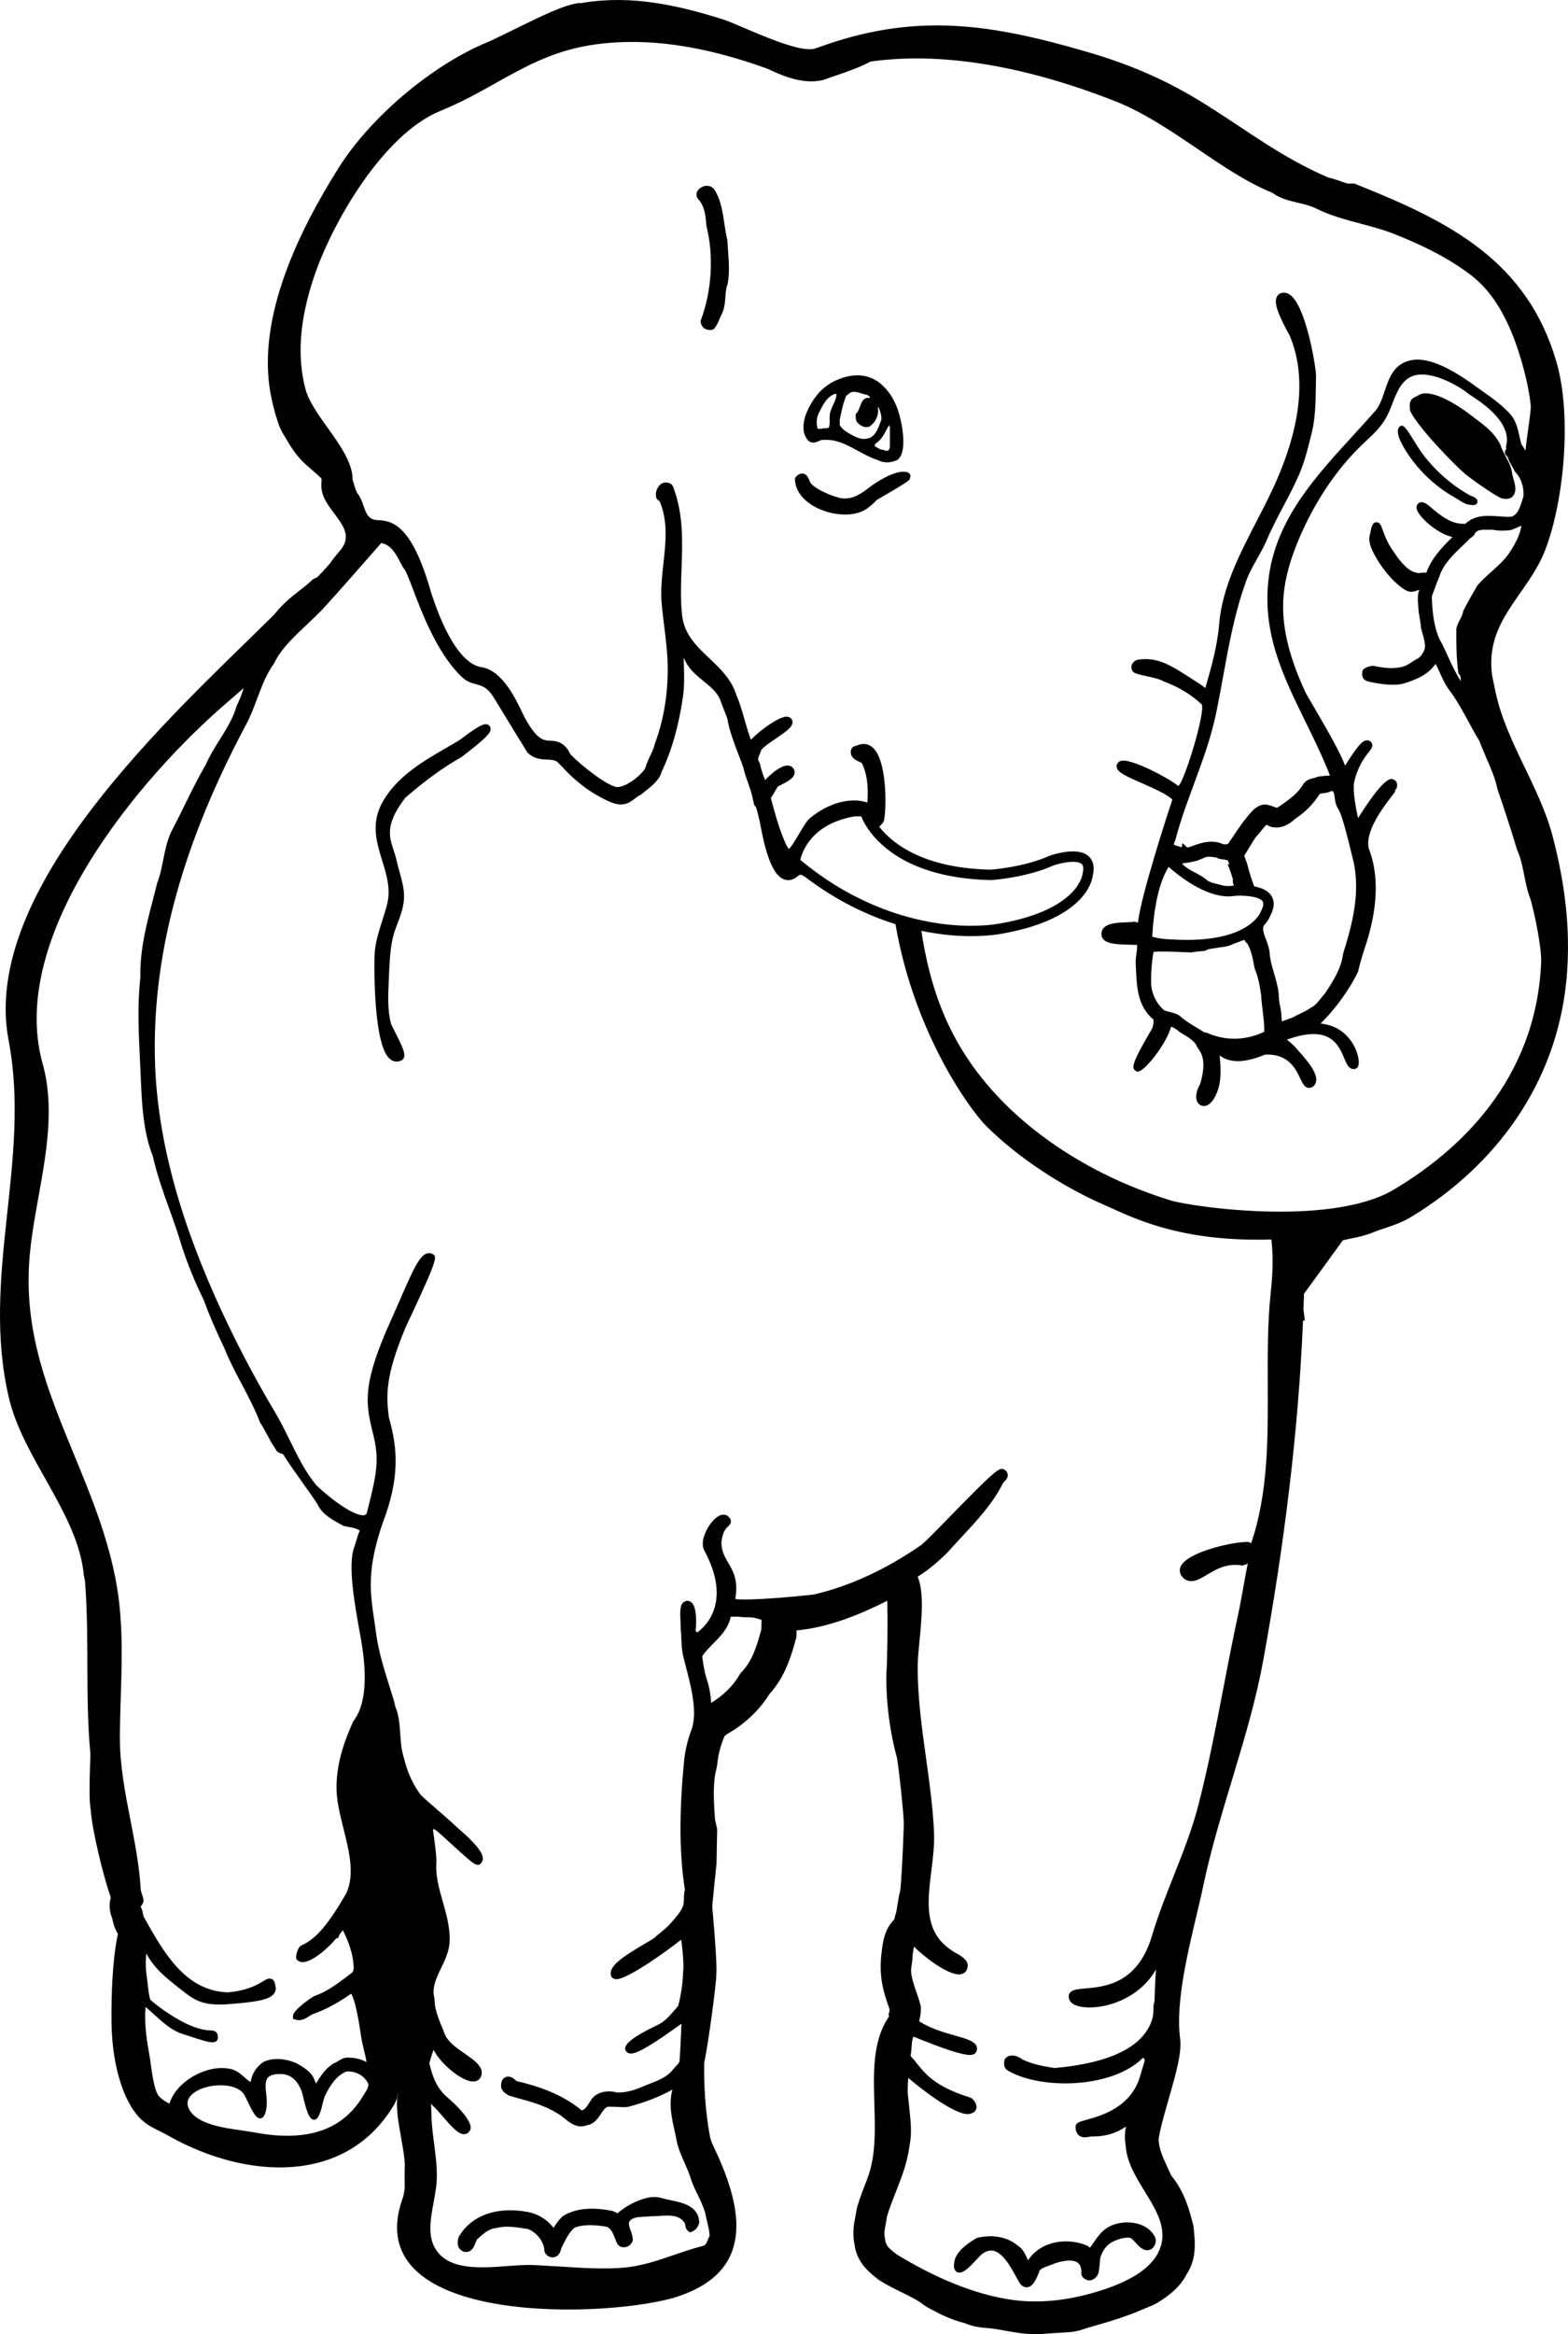 <?xml version="1.0" encoding="utf-8"?>
<!-- Generator: Adobe Illustrator 17.0.0, SVG Export Plug-In . SVG Version: 6.00 Build 0)  -->
<!DOCTYPE svg PUBLIC "-//W3C//DTD SVG 1.1//EN" "http://www.w3.org/Graphics/SVG/1.1/DTD/svg11.dtd">
<svg version="1.1" id="Layer_1" xmlns="http://www.w3.org/2000/svg" xmlns:xlink="http://www.w3.org/1999/xlink" x="0px" y="0px"
	 width="145.187px" height="216px" viewBox="0 0 145.187 216" enable-background="new 0 0 145.187 216" xml:space="preserve">
<path d="M143.759,77.365c-1.215-4.612-4.309-8.721-5.281-13.333c-0.151-0.72-0.281-1.325-0.322-1.567c0,0-0.013-0.1-0.013-0.102
	c-0.608-5.036,3.384-7.34,4.972-11.568c1.76-4.689,2.404-12.429,1.017-17.25c-2.69-9.347-9.827-12.996-18.258-16.367l-0.482-0.194
	c0,0-0.52,0.006-0.522,0.006c-0.134,0-0.43-0.107-0.718-0.209c-0.335-0.117-0.731-0.258-1.196-0.365
	c-4.262-1.847-7.201-4.147-11.15-6.639c-3.656-2.308-7.017-3.772-11.205-4.991c-8.687-2.53-15.451-3.585-23.972-0.698
	c-0.374,0.128-0.748,0.256-1.121,0.39c-1.593,0.58-6.997-2.184-8.547-2.677C62.746,0.47,58.484-0.47,54.062,0.248
	c-0.104,0.017-0.196,0.034-0.275,0.045l-0.181-0.017L53.25,0.342c-1.204,0.222-3.068,1.11-5.773,2.444
	c-0.925,0.456-2.191,1.078-2.537,1.196c-5.083,2.172-10.647,6.884-13.59,11.557c-3.67,5.831-7.617,13.861-6.286,20.947
	c0.208,1.106,0.497,2.148,0.859,3.099l0.243,0.482c0.119,0.185,0.227,0.371,0.336,0.554c0.355,0.603,0.797,1.355,1.577,2.146
	c0.229,0.215,0.475,0.428,0.723,0.644c0.335,0.288,0.895,0.771,0.972,0.899c0,0-0.021,0.543-0.021,0.546
	c-0.089,2.336,3.411,3.811,1.88,5.908c-0.078,0.107-0.216,0.269-0.323,0.394c-0.265,0.313-0.522,0.629-0.743,0.963
	c-0.453,0.531-1.093,1.204-1.209,1.304l-0.378,0.173l-0.307,0.283c-0.278,0.258-0.586,0.492-0.895,0.733
	c-0.686,0.535-1.463,1.14-2.159,1.982c-0.225,0.273-0.488,0.526-0.765,0.799C16.131,66.018-1.889,82.192,0.796,96.264
	c2.118,11.104-2.603,21.84,0.022,33.065c1.323,5.662,6.412,10.756,6.942,16.421l0.101,0.509c0.018,0.092,0.019,0.185,0.026,0.277
	c0.391,5.202-0.005,10.509,0.475,15.653c0.013,0.245-0.008,0.746-0.027,1.33c-0.055,1.794-0.081,3.088,0.065,3.97
	c0.126,1.882,1.188,6.206,1.832,8.009c0.007,0.034,0.015,0.068,0.023,0.1c-0.222,0.791-0.049,1.479,0.14,1.929
	c0.052,0.273,0.148,0.771,0.452,1.311l0.07,0.109c0,0-0.021,0.105-0.022,0.109c-0.498,2.444-0.591,5.498-0.571,7.985
	c0.012,1.466,0.157,2.941,0.481,4.373c0.305,1.338,0.792,2.758,1.578,3.894c0.971,1.4,1.904,1.588,3.287,2.368
	c7.006,3.94,16.397,4.65,20.865-2.986l0.225-0.495c0.034-0.26,0.111-0.507,0.228-0.737c-0.766,1.507,0.604,5.371,0.49,7.265
	c-0.021,0.367-0.016,0.735-0.007,1.104c0.007,0.318,0.016,0.712-0.023,0.861l-0.076,0.416c-0.024,0.155-0.088,0.302-0.139,0.452
	c-4.077,11.939,19.705,10.939,25.621,8.925c6.91-2.351,6.013-7.879,3.372-13.52c-0.225-0.48-0.419-0.895-0.481-1.219
	c-0.483-2.545-0.56-4.917-0.544-6.837c0.38-1.769,1.098-7.097,1.125-8.145c0.066-0.654-0.063-2.8-0.378-6.359
	c0.118-1.262,0.255-2.623,0.397-3.947l0.06-3.193l-0.197-0.867c-0.12-1.628-0.227-3.414,0.127-4.706l0.08-0.439
	c0.074-0.75,0.24-1.468,0.493-2.133l0.179-0.467c0.083-0.066,0.193-0.136,0.256-0.198c1.589-0.884,3.006-2.227,3.895-3.683
	c1.511-1.652,2.054-3.631,2.494-5.241c0,0,0.027-0.654,0.029-0.654c2.938-0.277,5.788-1.428,8.396-2.743
	c0.042,2.172,0.011,5.509-0.08,6.658c-0.09,3.96,0.797,7.246,0.96,7.802c0.17,0.776,0.658,5.417,0.653,6.193
	c-0.102,3.207-0.257,5.554-0.328,6.153c-0.126,0.45-0.203,0.921-0.271,1.394c-0.041,0.277-0.101,0.695-0.189,0.872
	c0,0-0.077,0.397-0.108,0.426c-0.873,0.893-1.018,1.959-1.127,2.741c-0.25,1.807-0.122,3.175,0.47,4.885
	c0.084,0.243,0.169,0.486,0.243,0.733c-0.026,0.139-0.072,0.328-0.123,0.526c0,0,0.098,0.023,0.092,0.032
	c-2.845,4.085-0.225,10.468-2.073,15.157c-0.327,0.831-0.65,1.66-0.909,2.519l-0.098,0.494c-0.015,0.149-0.047,0.299-0.076,0.45
	c-0.117,0.614-0.289,1.517-0.067,2.542c0.211,1.69,1.409,2.615,2.181,3.212l0.245,0.171c0.623,0.384,1.271,0.706,1.92,1.023
	c0.757,0.371,1.474,0.722,2.044,1.166l0.35,0.228c1.092,0.599,2.183,1.161,3.473,1.471c0.801,0.354,1.583,0.416,2.13,0.458
	c0.153,0.011,0.308,0.019,0.533,0.058c0.336,0.047,0.67,0.109,1.007,0.168c0.893,0.162,1.878,0.339,2.897,0.339
	c0.3,0,0.604-0.015,0.909-0.051c0.815-0.049,1.652-0.105,2.466-0.162l0.638-0.128c0.572-0.19,1.152-0.356,1.732-0.524
	c0.863-0.252,1.724-0.503,2.508-0.789c0.567-0.19,1.117-0.42,1.668-0.652c0.28-0.117,0.562-0.237,0.846-0.347l0.408-0.203
	c1.037-0.626,2.163-1.436,2.805-2.715c0.823-1.234,0.761-2.545,0.722-3.355l-0.098-1.08c-0.362-1.419-0.808-3.156-2.067-4.689
	c-0.123-0.283-0.253-0.565-0.383-0.844c-0.383-0.825-0.713-1.539-0.774-2.376c-0.01-0.601,0.585-2.668,0.941-3.904
	c0.748-2.606,1.202-4.267,1.04-5.556c-0.516-4.113,1.292-10.057,2.144-14.104c1.492-7.082,4.28-13.831,5.573-20.964
	c1.882-10.394,3.222-20.792,3.668-31.35l0.175-0.032c-0.002-0.013-0.068-0.414-0.134-1.021c0.023-0.612,0.04-1.085,0.045-1.294
	l-0.015-0.111l3.617-4.974c0.232-0.06,0.48-0.111,0.729-0.162c0.614-0.124,1.311-0.266,2.095-0.58
	c0.335-0.147,0.684-0.258,1.032-0.373c0.759-0.251,1.618-0.535,2.487-1.061c7.9-4.793,13.358-12.363,14.33-21.644
	c0.147-1.387,0.196-2.766,0.164-4.137C145.103,83.632,144.581,80.485,143.759,77.365z M117.387,128.184
	c0.021,4.916,0.041,9.996-1.537,14.622c-0.135-0.096-0.331-0.16-0.545-0.11c-1.338,0.025-5.451,0.948-5.998,2.302
	c-0.085,0.211-0.163,0.626,0.298,1.068c0.21,0.164,0.445,0.246,0.701,0.246c0.468,0,0.923-0.272,1.451-0.588
	c0.835-0.499,1.806-1.077,3.176-0.875l0.101,0.041l0.11-0.066c0.197-0.019,0.318-0.087,0.393-0.171c0.001,0,0.003-0.001,0.004-0.001
	c-0.147,0.729-0.28,1.465-0.412,2.201c-0.164,0.914-0.328,1.828-0.522,2.723c-0.486,2.237-0.925,4.522-1.35,6.733
	c-0.675,3.514-1.373,7.147-2.278,10.667c-0.584,2.28-1.461,4.49-2.309,6.628c-0.711,1.792-1.446,3.645-2.007,5.532
	c-1.323,4.447-4.367,4.712-6.186,4.87c-0.833,0.072-1.491,0.129-1.521,0.729c-0.009,0.201,0.065,0.39,0.214,0.546
	c0.401,0.42,1.238,0.482,1.702,0.482c2.084,0,4.811-1.106,6.166-3.522c-0.065,0.82-0.094,1.633-0.123,2.474l-0.017,0.466
	c-0.096,0.295-0.099,0.557-0.103,0.811c-0.003,0.265-0.006,0.539-0.119,0.894c-0.797,2.515-3.864,4.022-9.028,4.484
	c-1.201-0.184-2.182-0.398-2.998-0.807c-0.577-0.464-1.372-0.47-1.619,0.012l-0.034,0.104c-0.027,0.165-0.112,0.667,0.315,0.921
	c1.277,0.756,3.229,1.189,5.353,1.188c2.536,0,5.487-0.666,7.185-2.389c0.04,0.085,0.098,0.146,0.152,0.188
	c-0.041,0.26-0.122,0.507-0.207,0.766c-0.061,0.184-0.12,0.365-0.167,0.552c-0.774,3.08-3.643,3.871-5.021,4.251
	c-0.66,0.182-1.023,0.281-1.016,0.664c0.016,0.866,0.596,0.96,0.844,0.96c0.134,0,0.276-0.023,0.412-0.048
	c0.08-0.015,0.155-0.03,0.225-0.03c0.001,0,0.001,0,0.001,0l0.146,0.002c1.161,0,2.22-0.33,3.038-0.921
	c-0.109,0.545-0.142,1.107-0.032,1.708c0.093,1.578,0.955,2.977,1.79,4.329c0.752,1.219,1.463,2.385,1.594,3.61
	c0.036,0.339,0.037,0.681-0.029,1.031c-0.093,0.499-0.288,0.968-0.584,1.408c-0.884,1.314-2.68,2.369-5.436,3.201
	c-2.725,0.822-5.317,1.084-7.708,0.768c-1.739-0.229-3.571-0.737-5.474-1.501c-0.028-0.011-0.057-0.024-0.085-0.036
	c-1.7-0.689-3.454-1.579-5.254-2.681l-0.139-0.106c-0.483-0.375-0.901-0.698-0.941-1.291c-0.131-0.463-0.039-0.942,0.059-1.451
	c0.045-0.238,0.09-0.476,0.101-0.643c0.232-0.774,0.535-1.543,0.827-2.286c0.529-1.346,1.077-2.736,1.26-4.238
	c0.247-1.138,0.126-2.254,0.009-3.334c-0.032-0.299-0.065-0.599-0.093-0.924c-0.106-0.692-0.087-1.326-0.021-2.066
	c1.212,1.05,4.205,3.349,5.496,3.349c0.175,0,0.327-0.038,0.453-0.113c0.226-0.085,0.366-0.28,0.372-0.522
	c0.008-0.352-0.307-0.811-0.623-0.909c-3.135-0.966-4.102-2.158-4.742-2.947c-0.087-0.107-0.169-0.208-0.212-0.25
	c-0.09-0.148-0.206-0.271-0.309-0.38c-0.097-0.103-0.19-0.201-0.227-0.288c0.063-0.268,0.082-0.543,0.1-0.811
	c0.024-0.35,0.047-0.684,0.166-0.952c2.801,1.146,4.509,1.702,5.221,1.702c0.414,0,0.568-0.189,0.612-0.319
	c0.078-0.171,0.078-0.356,0.002-0.521c-0.203-0.438-0.867-0.643-2.023-0.969c-0.364-0.103-0.747-0.21-1.111-0.332
	c-0.714-0.239-1.466-0.524-2.168-0.981c0.097-0.401,0.182-0.826,0.159-1.348c-0.109-0.472-0.266-0.922-0.416-1.357
	c-0.205-0.591-0.398-1.149-0.48-1.746c-0.033-0.259,0.008-0.523,0.051-0.803c0.04-0.255,0.08-0.518,0.067-0.794
	c0.024-0.124,0.042-0.252,0.06-0.379c0.023-0.17,0.046-0.335,0.085-0.481c1.019,1.042,3.086,2.573,4.153,2.573
	c0.393,0,0.682-0.208,0.759-0.513c0.294-0.721-0.526-1.181-1.017-1.455c-0.141-0.079-0.271-0.149-0.383-0.236
	c-2.617-1.694-2.273-4.461-1.908-7.39c0.146-1.18,0.298-2.399,0.247-3.553c-0.104-2.31-0.429-4.645-0.744-6.903
	c-0.401-2.879-0.816-5.854-0.762-8.757c0.01-0.528,0.081-1.245,0.155-2.003c0.2-2.027,0.445-4.515-0.161-5.995
	c1.03-0.627,1.928-1.434,2.697-2.171c0.432-0.489,0.882-0.973,1.333-1.458c1.466-1.574,2.98-3.201,3.887-5.067
	c0.213-0.193,0.46-0.433,0.42-0.757c-0.017-0.135-0.091-0.324-0.289-0.421l-0.132-0.096h-0.132c-0.412,0-1.257,0.776-4.761,4.372
	c-1.18,1.21-2.399,2.462-2.694,2.667c-3.256,2.259-6.596,3.8-9.921,4.577c-0.222,0.041-2.897,0.321-5.031,0.427
	c-0.508,0.025-0.986,0.041-1.393,0.041c-0.462,0-0.727-0.021-0.875-0.042c0.011-0.06,0.014-0.111,0.023-0.168
	c0.25-1.588-0.233-2.433-0.67-3.179c-0.327-0.559-0.637-1.087-0.639-1.896c0.108-1.002,0.431-1.302,0.623-1.48
	c0.114-0.106,0.257-0.238,0.258-0.458c0.002-0.205-0.128-0.354-0.26-0.479c-0.12-0.099-0.267-0.15-0.424-0.15
	c-0.534,0-1.089,0.611-1.431,1.183c-0.185,0.311-0.757,1.382-0.342,2.151c1.038,1.924,1.251,3.43,1.093,4.586
	c-0.238,1.741-1.326,2.681-1.776,2.997c-0.002-0.004-0.005-0.005-0.006-0.009c-0.033-0.07-0.073-0.128-0.121-0.171
	c0.074-0.649,0.103-1.927-0.251-2.457c-0.171-0.256-0.392-0.302-0.508-0.308l-0.053-0.002l-0.051,0.013
	c-0.612,0.154-0.583,0.854-0.542,1.822c0.011,0.24,0.021,0.507,0.029,0.837c0.038,0.293,0.046,0.596,0.055,0.901
	c0.011,0.377,0.036,0.763,0.098,1.147c0.016,0.102,0.022,0.204,0.046,0.305c0.074,0.308,0.161,0.64,0.253,0.989
	c0.442,1.687,0.976,3.732,0.705,5.29c-0.041,0.233-0.097,0.457-0.177,0.666c-0.351,0.916-0.578,1.896-0.677,2.913
	c-0.462,4.744-0.434,8.633,0.084,11.882c-0.063,0.131-0.066,0.262-0.07,0.352l-0.016,0.149c-0.006,0.109-0.006,0.212-0.007,0.312
	c-0.003,0.546-0.005,0.94-1.297,2.337c-0.182,0.226-0.543,0.521-0.861,0.782c-0.24,0.196-0.471,0.386-0.586,0.508
	c-0.221,0.146-0.534,0.329-0.888,0.537c-2.018,1.189-3.424,2.097-3.107,2.993c0.04,0.086,0.17,0.285,0.494,0.285
	c1.007,0,4.579-2.533,5.997-3.666c-0.002,0.11,0.012,0.249,0.059,0.452l0.033,0.339c0.077,0.781,0.15,1.519,0.076,2.263
	c-0.033,1.034-0.187,2.072-0.456,3.088c-0.129,0.146-0.247,0.282-0.358,0.411c-0.54,0.629-0.897,1.045-1.682,1.417
	c-2.044,0.969-3.005,1.713-2.854,2.212c0.054,0.175,0.22,0.362,0.528,0.362c0.688,0,2.36-1.091,4.672-2.763
	c-0.04,0.984-0.114,2.689-0.181,3.495c-0.049,0.146-0.199,0.304-0.346,0.457c-0.105,0.11-0.207,0.22-0.274,0.313
	c-0.542,0.668-1.282,0.957-2.065,1.263l-0.344,0.136c-0.774,0.344-1.684,0.71-2.658,0.71l-0.087-0.001
	c-0.869-0.259-1.827-0.055-2.319,0.553c-0.076,0.103-0.152,0.223-0.23,0.348c-0.253,0.399-0.457,0.694-0.728,0.75
	c-1.936-1.598-4.238-2.289-6.012-2.707c-0.034-0.013-0.115-0.088-0.164-0.133c-0.23-0.213-0.684-0.48-1.084-0.092
	c-0.211,0.229-0.21,0.501-0.209,0.739l0.02,0.117c0.124,0.362,0.445,0.55,0.708,0.704l0.689,0.201
	c1.295,0.351,2.634,0.713,3.808,1.451c0.212,0.107,0.42,0.277,0.642,0.457c0.426,0.347,0.909,0.739,1.538,0.739
	c0.198,0,0.4-0.04,0.525-0.098c0.688-0.109,1.029-0.625,1.304-1.039c0.217-0.329,0.405-0.612,0.645-0.675
	c0.328-0.015,0.603,0.001,0.869,0.015c0.199,0.01,0.396,0.02,0.605,0.02c0.097,0,0.197-0.002,0.375-0.019
	c1.55-0.403,2.893-0.922,4.099-1.582c0.013-0.007,0.025-0.014,0.038-0.021c-0.358,1.333-0.066,2.637,0.218,3.899
	c0.082,0.365,0.163,0.726,0.232,1.111c0.167,0.62,0.424,1.2,0.672,1.761c0.215,0.486,0.438,0.989,0.594,1.508
	c0.166,0.527,0.408,1.014,0.644,1.483c0.198,0.396,0.368,0.779,0.509,1.166c0.062,0.172,0.134,0.342,0.174,0.518
	c0.049,0.284,0.115,0.554,0.182,0.82c0.023,0.093,0.041,0.184,0.063,0.276c0.076,0.321,0.143,0.638,0.157,0.975
	c-0.055,0.108-0.104,0.228-0.151,0.349c-0.163,0.408-0.253,0.576-0.535,0.613c-0.916,0.239-1.786,0.537-2.628,0.826
	c-1.558,0.534-3.029,1.038-4.725,1.178c-1.677,0.14-3.728,0.026-5.62-0.101c-0.252-0.017-0.502-0.026-0.754-0.042
	c-0.167-0.011-0.333-0.018-0.5-0.028c-0.501-0.03-1.003-0.068-1.503-0.084c-0.674-0.02-1.442,0.036-2.266,0.098
	c-0.773,0.059-1.573,0.118-2.359,0.118c-2.18,0-3.488-0.479-4.245-1.553c-0.871-1.234-0.564-2.883-0.269-4.478
	c0.137-0.74,0.267-1.438,0.29-2.111c0.038-1.116-0.106-2.229-0.247-3.306c-0.1-0.759-0.201-1.543-0.235-2.31
	c-0.014-0.299-0.021-0.578-0.026-0.85c-0.004-0.179-0.008-0.354-0.014-0.529c0.055,0.064,0.11,0.132,0.168,0.2
	c0.218,0.174,0.548,0.557,0.896,0.963c0.884,1.029,1.459,1.654,1.986,1.654c0.247,0,0.455-0.139,0.594-0.444
	c0.251-0.95-2.098-2.931-2.123-2.951c-1.021-0.837-1.42-2.019-1.689-3.182c0.17-0.585,0.297-0.974,0.392-1.232
	c0.751,1.442,2.685,2.936,3.669,2.936c0.351,0,0.542-0.163,0.667-0.341c0.484-0.905-0.486-1.576-1.426-2.226
	c-0.739-0.511-1.578-1.09-1.858-1.796l-0.209-0.513c-0.244-0.595-0.497-1.21-0.646-1.838c-0.073-0.307-0.082-0.484-0.091-0.656
	c-0.008-0.149-0.016-0.284-0.052-0.455c-0.199-0.917,0.21-1.766,0.643-2.664c0.364-0.755,0.74-1.535,0.787-2.413
	c0.068-1.289-0.284-2.529-0.625-3.729c-0.353-1.237-0.685-2.406-0.598-3.629c0.038-0.524-0.191-2.183-0.316-3.035
	c0.037-0.024,0.063-0.052,0.074-0.073c0.005,0.001,0.111,0.019,0.397,0.272c0.407,0.36,0.844,0.759,1.264,1.143
	c1.805,1.648,2.119,1.896,2.403,1.896l0.147-0.007l0.098-0.077c0.148-0.116,0.232-0.288,0.236-0.483
	c0.01-0.57-0.776-1.529-2.323-2.838c-0.708-0.666-1.392-1.258-1.991-1.777c-0.602-0.521-1.122-0.971-1.452-1.301
	c-1.014-1.381-1.35-2.66-1.53-3.348c-0.03-0.118-0.058-0.221-0.082-0.305c-0.18-0.622-0.225-1.302-0.269-1.96
	c-0.058-0.859-0.117-1.747-0.467-2.568c-0.04-0.283-0.199-0.792-0.481-1.687c-0.446-1.413-1.058-3.348-1.26-4.869
	c-0.063-0.485-0.131-0.942-0.197-1.385c-0.388-2.599-0.695-4.652,0.728-8.88c1.649-4.277,1.456-6.99,0.62-9.927
	c-0.264-2.067-0.308-3.87,1.528-8.256c0.076-0.182,0.281-0.617,0.545-1.18c2.521-5.377,2.381-5.451,1.967-5.672
	c-0.101-0.053-0.206-0.08-0.315-0.08c-0.778,0-1.363,1.268-2.613,4.135c-0.271,0.621-0.563,1.29-0.878,1.987
	c-2.654,5.86-2.415,7.651-1.765,10.317c0.657,2.575,0.518,3.574-0.486,7.526c-0.054,0.216-0.151,0.292-0.371,0.292
	c-1.226-0.001-4.036-2.415-4.423-2.896c-0.97-1.205-1.673-2.639-2.354-4.024c-0.42-0.857-0.855-1.743-1.352-2.576
	c-2.077-3.488-3.945-7.086-5.552-10.69c-3.689-8.28-5.521-15.662-5.603-22.567c-0.112-9.609,2.657-19.565,8.466-30.437
	c0.413-0.771,0.719-1.593,1.016-2.386c0.432-1.155,0.839-2.246,1.585-3.286c0.581-1.27,1.845-2.459,3.067-3.609
	c0.551-0.519,1.072-1.009,1.513-1.491c1.364-1.491,2.718-3.037,4.026-4.531l1.292-1.473c0.91,0.149,1.38,1.044,1.762,1.772
	c0.144,0.274,0.269,0.512,0.407,0.689c0.164,0.21,0.444,0.948,0.768,1.804c0.836,2.206,2.235,5.898,4.461,8.064
	c0.478,0.491,0.962,0.623,1.39,0.738c0.592,0.161,1.103,0.3,1.729,1.391c0.049,0.078,0.118,0.189,0.194,0.312
	c0.064,0.104,0.136,0.221,0.215,0.35c0.395,0.644,0.952,1.561,1.463,2.401l1.139,1.851c0.585,0.607,1.277,0.641,1.833,0.667
	c0.417,0.021,0.746,0.036,0.972,0.237c0.22,0.217,0.396,0.403,0.564,0.581c0.488,0.516,0.91,0.961,2.072,1.837
	c0.261,0.196,2.21,1.499,3.166,1.498c0.051,0,0.1-0.003,0.106-0.006c0.537,0,0.926-0.293,1.269-0.552
	c0.175-0.132,0.339-0.256,0.512-0.336l0.082-0.054c0.13-0.111,0.268-0.221,0.407-0.331c0.59-0.468,1.258-0.998,1.457-1.75
	c0.928-1.949,1.57-4.207,1.967-6.904c0.153-1.05,0.119-2.115,0.087-3.146c-0.005-0.153-0.01-0.308-0.015-0.463
	c0.026,0.035,0.053,0.07,0.079,0.105c0.355,0.876,1.073,1.463,1.767,2.03c0.653,0.534,1.271,1.038,1.535,1.72
	c0.096,0.302,0.215,0.597,0.334,0.891c0.143,0.353,0.278,0.686,0.36,0.961c0.051,0.741,0.748,2.586,1.269,3.908l0.051,0.124
	c0.03,0.112,0.073,0.256,0.121,0.36c0.111,0.507,0.28,0.985,0.444,1.448c0.177,0.5,0.345,0.972,0.446,1.48l0.002,0.126l0.06,0.07
	c-0.001,0.117-0.003,0.367,0.216,0.543c0.116,0.313,0.193,0.649,0.275,1.003l0.076,0.327c0.014,0.053,0.035,0.172,0.067,0.34
	c0.445,2.378,1.142,5.108,2.574,5.108c0.336,0,0.674-0.156,1.004-0.466c0.065-0.009,0.12-0.025,0.166-0.047
	c0.128,0.06,0.252,0.131,0.377,0.199c2.941,2.239,5.828,3.586,8.388,4.387c1.767,10.273,7.035,17.312,8.378,18.654
	c2.857,2.859,6.994,5.617,11.063,7.378c0.21,0.091,0.437,0.192,0.681,0.303c2.508,1.132,6.806,3.081,14.686,2.845v0.003
	c0.166,1.464,0.147,2.973-0.058,4.892C117.362,122.385,117.375,125.332,117.387,128.184z M65.022,153.264l0.021-0.031
	c0.251-0.386,0.605-0.743,0.98-1.122c0.677-0.682,1.432-1.442,1.635-2.507c0.063-0.003,0.127-0.003,0.19-0.003l0.336,0.002
	l0.163-0.003c0.288,0.044,0.561,0.051,0.828,0.056c0.368,0.007,0.686,0.013,1.03,0.152c0.107,0.039,0.211,0.062,0.305,0.076
	l-0.018,0.914c-0.395,1.441-0.813,2.924-1.899,4.006l-0.103,0.137c-0.548,0.998-1.534,1.978-2.646,2.64
	c-0.021-0.729-0.176-1.419-0.3-1.863C65.291,154.974,65.112,154.131,65.022,153.264z M13.468,185.701
	c0.055,0.056,0.112,0.107,0.173,0.151c0.205,0.178,0.407,0.361,0.61,0.546c0.846,0.771,1.722,1.569,2.82,1.869
	c0.125,0.038,0.295,0.095,0.489,0.159c0.928,0.309,1.727,0.563,2.114,0.563c0.398,0,0.504-0.27,0.504-0.429
	c0-0.599-0.338-0.66-0.685-0.673c-0.3-0.011-0.858-0.031-1.935-0.485c-1.069-0.451-2.603-1.442-3.621-2.33
	c-0.125-0.193-0.239-1.239-0.281-1.633c-0.023-0.215-0.042-0.393-0.06-0.492c-0.112-0.682-0.129-1.412-0.052-2.181
	c0.737,1.342,1.605,2.07,2.917,3.104l0.221,0.175c1.137,0.902,1.824,1.446,3.636,1.446c0.225,0,0.468-0.008,0.738-0.025
	c2.642-0.204,3.894-0.396,4.323-0.991c0.144-0.199,0.187-0.436,0.134-0.636c-0.025-0.224-0.083-0.749-0.549-0.749
	c-0.188,0-0.352,0.098-0.598,0.247c-0.507,0.306-1.45,0.874-3.295,1.029c-3.914-0.146-5.902-3.684-7.655-6.804l-0.077-0.137
	c-0.067-0.118-0.092-0.254-0.122-0.41c-0.036-0.192-0.077-0.409-0.198-0.566c0.007-0.018,0.04-0.062,0.062-0.092
	c0.098-0.132,0.262-0.354,0.189-0.671c-0.024-0.099-0.066-0.229-0.111-0.365c-0.045-0.14-0.122-0.371-0.126-0.442
	c-0.124-2.195-0.546-4.359-0.955-6.453c-0.483-2.475-0.983-5.033-0.977-7.621c0.003-1.295,0.043-2.583,0.084-3.868
	c0.104-3.317,0.213-6.746-0.366-10.158c-0.741-4.351-2.375-8.317-3.956-12.154c-2.357-5.723-4.584-11.128-4.163-17.779
	c0.124-1.967,0.483-3.963,0.862-6.076c0.738-4.107,1.5-8.355,0.39-12.32c-3.344-11.934,9.104-26.588,16.986-33.365l0.622-0.541
	c0.33-0.288,0.666-0.582,1.01-0.87c-0.008,0.023-0.016,0.046-0.024,0.068c-0.184,0.533-0.358,1.037-0.634,1.58
	c-0.31,1.109-0.924,2.095-1.575,3.138c-0.469,0.751-0.954,1.528-1.292,2.315c-0.705,1.204-1.328,2.471-1.93,3.695
	c-0.406,0.827-0.812,1.653-1.251,2.479c-0.395,0.826-0.574,1.732-0.748,2.607c-0.146,0.74-0.285,1.438-0.556,2.138
	c-0.129,0.527-0.266,1.052-0.403,1.577c-0.6,2.292-1.219,4.663-1.16,7.203c-0.288,2.522-0.159,5.145-0.032,7.713
	c0.022,0.435,0.04,0.87,0.059,1.306c0.108,2.572,0.219,5.232,1.126,7.489c0.378,1.696,0.963,3.326,1.529,4.902
	c0.391,1.089,0.795,2.216,1.127,3.355c0.567,1.752,1.263,3.46,2.052,5.038c0.479,1.33,1.074,2.721,1.919,4.486
	c0.454,1.143,1.036,2.242,1.6,3.305c0.599,1.13,1.219,2.299,1.708,3.576c0.238,0.352,0.433,0.718,0.639,1.105
	c0.227,0.425,0.46,0.864,0.756,1.283c0.126,0.342,0.427,0.436,0.593,0.486c0.063,0.021,0.132,0.041,0.113,0.009
	c0.539,0.862,1.145,1.712,1.731,2.533c0.503,0.705,1.024,1.435,1.471,2.12c0.43,0.915,1.262,1.378,1.996,1.786l0.359,0.203
	l0.096,0.039c0.151,0.036,0.305,0.064,0.46,0.093c0.292,0.054,0.568,0.104,0.806,0.214c0.063,0.054,0.134,0.088,0.21,0.109
	c-0.146,0.329-0.239,0.645-0.329,0.951c-0.059,0.201-0.119,0.406-0.196,0.621c-0.604,1.664,0.065,5.354,0.508,7.795l0.157,0.881
	c0.596,3.478,0.356,6.013-0.74,7.407c-0.721,1.58-1.549,3.701-1.558,6.104c-0.005,1.227,0.33,2.563,0.654,3.857
	c0.523,2.087,1.063,4.245,0.239,5.987c-1.653,2.846-2.756,4.144-4.049,4.756c-0.372,0.097-0.574,0.747-0.583,1.124l-0.004,0.149
	l0.103,0.107c0.09,0.095,0.252,0.207,0.517,0.207c0.879,0,2.43-1.362,3.112-2.217h0.158l0.087-0.234
	c0.04-0.105,0.12-0.226,0.257-0.379l0.062-0.088c0.012-0.017,0.023-0.032,0.034-0.048c0.422,0.859,0.8,1.784,0.942,2.776
	c0.125,1.018,0.062,1.063-0.292,1.317c-0.115,0.083-0.249,0.179-0.381,0.294c-0.973,0.725-1.858,1.353-2.849,1.692
	c-0.292,0.099-1.992,1.326-2.032,1.812l-0.01,0.325l0.286,0.08c0.471,0.135,0.885-0.103,1.199-0.314
	c0.126-0.085,0.247-0.165,0.351-0.205c1.125-0.383,2.26-0.986,3.562-1.894c0.154,0.253,0.509,1.11,0.908,3.918
	c0.062,0.434,0.166,0.864,0.266,1.28c0.094,0.39,0.185,0.767,0.244,1.14c-0.478-0.272-1.034-0.413-1.653-0.42l-0.092-0.004
	c-0.371,0-0.649,0.177-0.873,0.318c-0.127,0.08-0.247,0.156-0.365,0.19l-0.095,0.044c-0.764,0.493-1.197,1.184-1.605,1.86
	c-0.053-0.142-0.105-0.282-0.163-0.413c-0.284-0.694-0.988-1.102-1.554-1.429l-0.083-0.046c-0.564-0.249-1.221-0.393-1.802-0.393
	c-0.431,0-0.822,0.074-1.214,0.248c-0.677,0.43-1.104,1.089-1.238,1.892c-0.156-0.089-0.342-0.252-0.523-0.411
	c-0.367-0.322-0.782-0.687-1.294-0.8c-0.719-0.161-1.46-0.116-2.279,0.137c-1.401,0.433-2.931,1.53-3.421,3.063
	c-0.307-0.149-0.637-0.35-0.924-0.636c-0.45-0.447-0.667-2.042-0.797-2.995c-0.042-0.312-0.081-0.589-0.119-0.801
	c-0.248-1.349-0.5-2.914-0.372-4.464C13.469,185.748,13.469,185.724,13.468,185.701z M17.009,114.693
	c-0.272-0.887-0.573-1.763-0.885-2.634C16.436,112.93,16.737,113.806,17.009,114.693z M17.491,194.159
	c0.39-0.693,1.628-1.196,2.944-1.196c0.959,0,1.727,0.276,2.106,0.76c0.093,0.118,0.238,0.423,0.391,0.744
	c0.449,0.943,0.772,1.562,1.162,1.562c0.381,0,0.512-0.546,0.583-1.022c0.061-0.403,0.014-0.837-0.031-1.257
	c-0.065-0.605-0.126-1.177,0.162-1.497c0.201-0.224,0.571-0.332,1.132-0.332h0.047c0.923,0.011,1.587,0.579,1.977,1.688
	c0.016,0.046,0.042,0.162,0.079,0.32c0.337,1.442,0.602,2.224,1.035,2.224c0.041,0,0.081-0.007,0.12-0.021
	c0.188-0.072,0.252-0.21,0.305-0.32l0.022-0.046c0.158-0.321,0.243-0.669,0.324-1.006c0.078-0.322,0.151-0.626,0.283-0.901
	c0.395-0.797,0.97-1.761,1.926-2.165c0.853-0.075,1.672,0.367,2.027,1.103c0.063,0.112,0.02,0.247-0.054,0.438
	c-0.016,0.041-0.031,0.081-0.029,0.086c-0.33,0.563-0.658,1.11-1.048,1.59c-1.485,1.834-3.57,2.726-6.372,2.726
	c-0.229,0-0.46-0.006-0.694-0.017c-0.871-0.041-1.707-0.18-2.632-0.343c-0.257-0.045-0.557-0.088-0.881-0.134
	c-1.698-0.241-4.023-0.571-4.807-1.858C17.324,194.88,17.298,194.502,17.491,194.159z M85.079,85.108
	c-0.115-0.026-0.234-0.057-0.351-0.085c-0.399-0.096-0.807-0.206-1.227-0.331c-1.288-0.385-2.667-0.917-4.1-1.638
	c-0.179-0.09-0.357-0.175-0.538-0.271c-0.415-0.221-0.834-0.458-1.255-0.713c-1.152-0.696-2.326-1.52-3.506-2.501
	c0.188-0.808,1.087-3.351,5.044-4.026h0.607l0.018,0.052c0.02,0.056,0.158,0.423,0.493,0.944c0.06,0.093,0.133,0.194,0.206,0.297
	c0.068,0.094,0.139,0.189,0.219,0.29c1.335,1.686,4.417,4.174,11.075,4.315c0.132-0.009,3.271-0.224,5.775-1.354
	c0.01-0.003,0.976-0.337,1.81-0.337c0.426,0,0.729,0.09,0.856,0.253c0.154,0.199,0.104,0.566,0.021,0.919
	c-0.004,0.032-0.396,3.236-7.52,4.518c-0.011,0.002-1.067,0.231-2.8,0.231c-1.032,0-2.392-0.088-3.971-0.383
	C85.656,85.232,85.372,85.174,85.079,85.108z M118.529,112.123c-4.743,0-9.145-0.735-10.097-1.028
	c-8.433-2.596-13.525-6.996-15.811-9.388c-4.108-4.294-6.311-8.987-7.309-15.568c1.839,0.379,3.42,0.489,4.593,0.489
	c1.849,0,2.963-0.244,2.989-0.251c7.92-1.423,8.276-5.225,8.274-5.3c0.18-0.699,0.11-1.261-0.205-1.667
	c-0.322-0.415-0.866-0.626-1.616-0.626c-1,0-2.082,0.376-2.166,0.407c-2.382,1.073-5.451,1.285-5.44,1.286
	c-6.333-0.135-9.163-2.479-10.33-3.974c0.226-0.218,0.401-0.424,0.436-0.568c0.214-0.86,0.333-5.048-0.825-6.528
	c-0.363-0.465-0.771-0.563-1.05-0.563c-0.22,0-0.45,0.059-0.703,0.175c-0.092,0.016-0.282,0.049-0.41,0.23l-0.057,0.128
	c-0.158,0.693,0.413,0.951,0.72,1.09c0.099,0.044,0.209,0.094,0.271,0.142c0.468,0.902,0.639,2.103,0.52,3.659
	c-0.386-0.132-0.804-0.198-1.244-0.198c-1.623,0-3.201,0.879-4.138,1.701c-0.244,0.216-0.523,0.688-0.847,1.235
	c-0.302,0.513-0.864,1.466-1.052,1.551c-0.019-0.016-0.054-0.077-0.077-0.117c-0.036-0.063-0.077-0.134-0.132-0.2
	c-0.627-1.382-1.045-2.862-1.446-4.384l0.643-1.069c0.065-0.041,0.17-0.091,0.291-0.151c0.645-0.325,1.146-0.607,1.251-1.024
	c0.043-0.173,0.008-0.351-0.097-0.498c-0.124-0.178-0.32-0.276-0.552-0.276c-0.611,0-1.516,0.749-2.067,1.353
	c-0.203-0.514-0.383-1.016-0.489-1.551l-0.078-0.162c-0.142-0.169-0.087-0.346,0.081-0.738c0.059-0.137,0.115-0.271,0.119-0.322
	c0.136-0.24,0.803-0.694,1.339-1.059c1.059-0.721,1.824-1.241,1.489-1.792c-0.057-0.094-0.195-0.251-0.483-0.251
	c-0.701,0-2.479,1.262-3.291,2.146c-0.231-0.602-0.411-1.235-0.587-1.854c-0.219-0.771-0.445-1.568-0.759-2.282
	c-0.448-1.461-1.496-2.454-2.51-3.414c-1.198-1.136-2.33-2.208-2.523-4.005c-0.153-1.427-0.1-2.897-0.047-4.318
	c0.091-2.491,0.186-5.067-0.8-7.599l-0.102-0.143c-0.151-0.129-0.348-0.201-0.552-0.201c-0.099,0-0.195,0.016-0.36,0.08
	c-0.413,0.249-0.605,0.797-0.554,1.11c-0.021,0.3,0.189,0.454,0.34,0.549c0.781,1.842,0.572,3.735,0.352,5.738
	c-0.138,1.251-0.28,2.546-0.157,3.824c0.062,0.655,0.143,1.307,0.223,1.958c0.171,1.377,0.348,2.8,0.331,4.227
	c-0.027,2.402-0.425,4.639-1.196,6.7c-0.079,0.376-0.245,0.723-0.421,1.089c-0.154,0.323-0.313,0.656-0.422,1.043
	c-0.106,0.477-1.597,1.81-2.588,1.871c-0.866,0-3.417-2.028-4.363-3.014l-0.274-0.478c-0.576-0.749-1.117-0.774-1.594-0.797
	c-0.648-0.03-1.318-0.062-2.548-2.467c-0.61-1.306-1.881-4.022-3.793-4.331c-1.683-0.232-3.31-2.62-4.703-6.891
	c-1.856-6.587-3.748-6.676-5.104-6.738c-0.704-0.098-0.889-0.534-1.155-1.296c-0.132-0.379-0.269-0.771-0.519-1.1
	c-0.173-0.241-0.261-0.542-0.354-0.86c-0.045-0.154-0.09-0.308-0.145-0.458c0.023-1.551-1.159-3.206-2.303-4.808
	c-0.87-1.217-1.769-2.476-2.063-3.599C27.497,33,27.74,29.655,29.023,25.77c1.7-5.147,6.472-13.361,11.757-15.508
	c1.898-0.771,3.536-1.689,5.121-2.576c2.496-1.397,4.853-2.717,7.986-3.364c0.447-0.093,0.911-0.171,1.393-0.234
	c4.71-0.613,9.86,0.129,15.775,2.269c1.275,0.608,2.649,1.171,4.061,1.171c0.36,0,0.715-0.037,1.104-0.125
	c0.419-0.156,0.841-0.3,1.264-0.443c1.042-0.355,2.118-0.723,3.125-1.263c6.443-0.911,14.155,0.34,22.588,3.644
	c2.711,1.062,5.229,2.771,7.664,4.423c2.35,1.595,4.57,3.103,6.952,4.078c0.727,0.534,1.569,0.733,2.385,0.925
	c0.6,0.142,1.166,0.275,1.676,0.532c1.262,0.636,2.718,1.025,4.127,1.401c1.021,0.272,2.077,0.554,3.021,0.924
	c2.941,1.15,5.199,2.351,7.105,3.777c2.047,1.532,3.576,4.066,4.675,7.749c0.485,1.619,0.79,3.045,0.935,4.361
	c0.031,0.283-0.116,1.336-0.246,2.265c-0.116,0.836-0.198,1.46-0.247,1.932c-0.102-0.194-0.213-0.389-0.364-0.571
	c-0.071-0.242-0.126-0.49-0.181-0.739c-0.138-0.626-0.28-1.273-0.689-1.875c-0.804-0.958-1.782-1.649-2.729-2.316l-0.36-0.255
	c-1.671-1.235-4.179-2.901-6.062-2.649c-1.762,0.236-2.23,1.639-2.645,2.877c-0.234,0.701-0.456,1.364-0.877,1.847
	c-0.655,0.754-1.347,1.508-2.046,2.271c-3.455,3.768-7.027,7.665-7.78,12.901c-0.75,5.203,1.268,9.312,3.403,13.661
	c0.673,1.37,1.368,2.788,1.965,4.233l0.042,0.103c0.079,0.191,0.159,0.386,0.22,0.577c-0.351,0.001-0.691,0.042-1.064,0.088
	l-0.129,0.041c-0.095,0.052-0.221,0.081-0.354,0.112c-0.278,0.064-0.624,0.146-0.911,0.526c-0.45,0.839-1.317,1.445-2.155,2.033
	l-0.267,0.169c-0.104,0-0.222-0.047-0.359-0.102c-0.132-0.053-0.266-0.104-0.354-0.117c-0.503-0.185-1.008-0.041-1.532,0.453
	c-0.75,0.791-1.35,1.689-1.93,2.559l-0.355,0.529c-0.178,0.092-0.369,0.104-0.565,0.015c-0.301-0.128-0.633-0.192-0.985-0.192
	c-0.696,0-1.364,0.243-1.958,0.469c-0.068,0.008-0.144,0.029-0.221,0.054c-0.021,0.006-0.046,0.014-0.067,0.021l-0.45-0.417
	l-0.058,0.397c-0.093-0.033-0.188-0.062-0.283-0.089c-0.188-0.055-0.366-0.106-0.442-0.152c-0.027-0.03-0.012-0.094,0.072-0.296
	c0.057-0.138,0.121-0.294,0.124-0.401c0.458-1.682,1.067-3.329,1.655-4.922c0.781-2.114,1.589-4.3,2.065-6.614
	c0.229-1.106,0.432-2.22,0.634-3.334c0.525-2.887,1.069-5.872,2.078-8.681c0.259-0.772,0.657-1.479,1.078-2.228
	c0.285-0.506,0.579-1.028,0.829-1.582c0.447-1.089,1.015-2.162,1.563-3.2c0.432-0.816,0.877-1.661,1.263-2.506
	c0.624-1.266,0.972-2.658,1.309-4.004l0.112-0.446c0.308-1.302,0.33-2.734,0.353-4.119c0.005-0.331,0.011-0.659,0.02-0.979
	c0.022-0.802-0.852-6.011-2.184-7.382c-0.251-0.258-0.52-0.389-0.798-0.389l-0.109,0.007c-0.242,0.031-0.434,0.161-0.539,0.366
	c-0.303,0.588,0.169,1.7,1.028,3.305c0.101,0.188,0.178,0.329,0.205,0.395c1.558,3.797,0.975,8.623-1.734,14.345
	c-0.413,0.874-0.872,1.761-1.339,2.663c-1.585,3.063-3.225,6.229-3.502,9.593c-0.169,2.046-0.726,3.984-1.265,5.858l-0.015,0.049
	c-0.372-0.3-0.755-0.539-1.128-0.772c-0.197-0.122-0.393-0.245-0.656-0.42c-1.26-0.798-2.349-1.486-3.77-1.486
	c-0.217,0-0.44,0.016-0.733,0.064c-0.243,0.081-0.431,0.242-0.515,0.444c-0.072,0.175-0.063,0.371,0.064,0.609
	c0.157,0.207,0.49,0.286,1.294,0.462c0.529,0.115,1.255,0.273,1.582,0.483c1.354,0.489,2.55,1.218,3.529,2.129
	c0.354,0.752-1.571,6.99-2.116,7.495c-0.019,0.017-0.036,0.034-0.052,0.053c-1.055-0.829-4.04-2.346-5.076-2.346
	c-0.396,0-0.542,0.206-0.594,0.33c-0.265,0.634,0.646,1.033,2.298,1.759c1.03,0.452,2.301,1.01,2.802,1.498
	c0.005,0.013,0.01,0.026,0.017,0.04c-0.39,1.129-2.95,9.008-3.181,11.364l-0.36-0.093l-0.087,0.021
	c-0.111,0.026-0.371,0.035-0.622,0.044c-0.93,0.031-2.334,0.079-2.314,1.104c0.016,0.916,1.359,0.943,2.66,0.971
	c0.227,0.005,0.445,0.009,0.64,0.019c0.02,0.241-0.019,0.511-0.059,0.792c-0.04,0.284-0.082,0.578-0.072,0.891l0.029,0.588
	c0.071,1.598,0.152,3.407,1.594,4.617c0.089,0.233-0.011,0.562-0.086,0.827c-2.006,3.372-1.893,3.693-1.543,3.938l0.108,0.069h0.114
	c0.581-0.001,2.642-2.549,3.059-4.152c0.264,0.07,0.498,0.235,0.782,0.479l0.311,0.191c0.505,0.306,1.076,0.651,1.268,1.081
	c0.032,0.11,0.097,0.201,0.172,0.307c0.264,0.367,0.809,1.13,0.146,3.275c-0.248,0.415-0.442,1.043-0.299,1.492
	c0.068,0.216,0.212,0.379,0.399,0.456c0.084,0.037,0.174,0.056,0.266,0.056c0.739,0,1.225-1.155,1.378-1.766
	c0.238-0.95,0.163-1.891,0.089-2.801c-0.002-0.036-0.005-0.071-0.008-0.107c0.332,0.244,0.853,0.521,1.687,0.521
	c0.71,0,1.554-0.204,2.511-0.606c2.14-0.099,2.83,1.288,3.255,2.193c0.224,0.478,0.417,0.889,0.833,0.889
	c0.117,0,0.232-0.037,0.388-0.146c0.851-0.791-0.52-2.324-1.427-3.338c-0.119-0.134-0.223-0.249-0.316-0.359
	c-0.171-0.175-0.34-0.316-0.506-0.455c-0.067-0.057-0.134-0.111-0.199-0.168c0.94-0.342,1.767-0.516,2.459-0.516
	c1.901,0,2.447,1.296,2.847,2.241c0.226,0.536,0.421,0.998,0.88,0.998l0.14-0.018c0.416-0.124,0.33-0.715,0.302-0.909
	c-0.157-1.074-1.095-3.045-3.521-3.287c1.41-1.344,2.821-3.371,3.479-4.801c0.198-0.872,0.47-1.727,0.731-2.527
	c0.757-2.321,1.429-5.71,0.325-8.686c-0.609-1.556,1.309-4.045,2.03-4.982c0.177-0.229,0.302-0.395,0.348-0.477l0.012-0.043
	l-0.01-0.11l0.096-0.065l0.04-0.109c0.119-0.328,0.012-0.638-0.232-0.753l-0.156-0.073h-0.104c-0.736,0-2.324,2.409-3.076,3.62
	c-0.215-0.884-0.486-2.479-0.382-3.251c0.332-1.539,1.002-2.389,1.362-2.846c0.226-0.286,0.375-0.476,0.329-0.719
	c-0.024-0.128-0.103-0.236-0.166-0.267l-0.179-0.115h-0.134c-0.463,0-0.939,0.614-2.037,2.34c-0.354-0.977-1.237-2.614-2.87-5.396
	c-0.398-0.679-0.742-1.265-0.831-1.457c-1.579-3.432-2.212-6.249-1.993-8.866c0.132-1.583,0.591-3.287,1.403-5.21
	c1.466-3.47,3.503-6.51,5.893-8.792l0.396-0.374c0.948-0.89,1.633-1.534,2.2-2.946l0.158-0.405c0.428-1.102,0.869-2.241,1.946-2.623
	c0.234-0.083,0.504-0.125,0.802-0.125c1.658,0,3.659,1.226,4.406,1.848l0.096,0.061c1.499,0.943,2.487,1.868,2.994,2.768
	c0.357,0.635,0.471,1.257,0.331,1.864c-0.004,0.019-0.005,0.039-0.01,0.058c-0.009,0.034-0.007,0.068-0.018,0.102l0.033,0.173
	c-0.005,0.005-0.005,0.01-0.009,0.015c-0.033,0.036-0.049,0.077-0.07,0.117c-0.009,0.017-0.023,0.032-0.029,0.049
	c-0.032,0.087-0.043,0.177-0.016,0.267l0,0c0.026,0.086,0.087,0.188,0.223,0.266c0.016,0.075,0.05,0.137,0.075,0.206
	c0.084,0.234,0.198,0.448,0.315,0.637c0.094,0.152,0.19,0.302,0.253,0.467l0.079,0.123c0.005,0.005,0.009,0.011,0.014,0.016
	c0.165,0.172,0.293,0.356,0.395,0.543c0.359,0.656,0.376,1.347,0.352,1.698c-0.021,0.062-0.041,0.13-0.062,0.195
	c-0.022,0.068-0.044,0.133-0.065,0.204c-0.07,0.229-0.139,0.43-0.212,0.613c-0.1,0.253-0.217,0.452-0.362,0.602
	c-0.119,0.124-0.253,0.224-0.43,0.27c-0.364,0.024-0.747-0.007-1.139-0.035c-0.319-0.023-0.643-0.047-0.959-0.047
	c-0.656,0-1.484,0.086-2.147,0.735c-0.064,0.006-0.125-0.002-0.188-0.001c-1.171,0.015-2.187-0.827-2.855-1.395
	c-0.442-0.376-0.71-0.604-1-0.604l-0.159,0.016l-0.082,0.045c-0.157,0.088-0.299,0.289-0.221,0.588
	c0.177,0.683,1.773,2.163,3.137,2.527c0.057,0.015,0.117,0.041,0.173,0.052c-0.991,0.945-1.986,2.036-2.415,3.29
	c-0.045-0.006-0.094-0.004-0.141-0.004c-0.126-0.002-0.255,0.006-0.383,0.024c-0.125,0.017-0.229,0.042-0.413-0.017
	c-0.064-0.021-0.136-0.043-0.214-0.055c-0.829-0.329-1.463-1.26-2.008-2.061c-0.479-0.705-0.728-1.389-0.892-1.841
	c-0.158-0.438-0.254-0.703-0.567-0.703c-0.386,0-0.458,0.359-0.628,1.206c-0.064,0.249-0.064,0.451-0.006,0.674
	c0.2,1.105,1.886,3.644,3.432,4.458c0.328,0.167,0.724,0.078,1.057-0.063c0.036-0.016,0.076-0.028,0.111-0.045
	c-0.198,0.485-0.148,1.041-0.106,1.507c0.015,0.157,0.028,0.311,0.035,0.493c0.025,0.188,0.059,0.38,0.091,0.572
	c0.054,0.313,0.108,0.626,0.134,0.985c0.041,0.182,0.097,0.371,0.153,0.563c0.071,0.238,0.13,0.469,0.171,0.692
	c0.073,0.394,0.068,0.761-0.178,1.065l-0.065,0.124c-0.017,0.056-0.131,0.16-0.207,0.229c-0.044,0.04-0.087,0.079-0.126,0.118
	c-0.212,0.103-0.399,0.225-0.588,0.348c-0.341,0.224-0.635,0.417-1.112,0.495c-0.818,0.154-1.563,0.037-2.34-0.113l-0.149-0.029
	l-0.056,0.006c-0.636,0.073-0.99,0.342-0.947,0.634c-0.08,0.633,0.388,0.759,0.563,0.807c0.038,0.01,0.079,0.02,0.117,0.037
	l0.523,0.102c0.889,0.159,2.008,0.285,2.818-0.004c0.986-0.322,1.961-0.731,2.599-1.546c0.058-0.074,0.13-0.131,0.182-0.212
	c0.125,0.244,0.239,0.498,0.357,0.761c0.241,0.536,0.49,1.09,0.862,1.612c0.371,0.485,0.702,1.003,1.013,1.531
	c0.292,0.496,0.567,1.001,0.836,1.499c0.134,0.249,0.269,0.495,0.404,0.738c0.187,0.337,0.373,0.666,0.558,0.963
	c0.135,0.371,0.295,0.732,0.451,1.094c0.072,0.167,0.135,0.337,0.208,0.504c0.421,0.961,0.818,1.868,1.038,2.911
	c0.688,1.996,1.275,3.813,1.814,5.603c0.335,0.722,0.491,1.512,0.657,2.348c0.147,0.742,0.3,1.51,0.576,2.192
	c0.382,1.314,1.047,4.543,0.99,5.87c-0.471,10.949-7.689,17.482-13.662,21.034C126.805,111.421,123.172,112.123,118.529,112.123z
	 M110.671,80.754c-0.445-0.232-0.87-0.454-1.213-0.823c0.031-0.007,0.062-0.018,0.091-0.032l0.026-0.021
	c0.439-0.046,0.922-0.136,1.329-0.252l0.759-0.319c0.313-0.06,0.686-0.001,0.958,0.049c0.195,0.117,0.425,0.146,0.63,0.172
	c0.184,0.022,0.349,0.044,0.476,0.128l-0.022,0.007l0.074,0.184c0.011,0.029,0.027,0.056,0.047,0.077
	c0.003,0.016,0.005,0.031,0.008,0.046l-0.168-0.011l0.113,0.277c0.14,0.343,0.267,0.72,0.388,1.151
	c-0.056,0.224,0.018,0.405,0.086,0.558c-0.018,0.002-0.039,0.004-0.046,0.005c-0.28,0.051-0.572,0.05-0.867,0.015l-1.105-0.281
	c-0.129-0.049-0.258-0.102-0.385-0.159C111.486,81.188,111.074,80.965,110.671,80.754z M113.744,82.951
	c0.214,0,0.425-0.018,0.592-0.05c0.01-0.001,0.238-0.021,0.563-0.021c0.106,0,0.195,0.011,0.294,0.015
	c0.253,0.011,0.483,0.033,0.691,0.069c0.523,0.089,0.906,0.243,1.035,0.458c0.138,0.232-0.005,0.599-0.184,0.945
	c-0.002,0.006-0.057,0.155-0.209,0.374c-0.139,0.201-0.364,0.461-0.714,0.735c-0.905,0.711-2.645,1.5-5.926,1.5
	c-0.475,0-0.979-0.017-1.548-0.054c-0.01,0-0.829-0.005-1.646-0.24c0.051-1.108,0.303-4.581,1.517-6.46
	C109.147,81.049,111.541,82.951,113.744,82.951z M111.519,95.538c-0.257-0.172-0.521-0.329-0.785-0.487
	c-0.509-0.303-1.035-0.617-1.514-1.061c-0.277-0.188-0.586-0.265-0.885-0.34c-0.201-0.05-0.391-0.097-0.565-0.175
	c-0.658-0.597-1.052-1.353-1.17-2.232c-0.051-0.968,0.022-2.084,0.208-3.153c0.089-0.017,0.306-0.039,0.822-0.039
	c0.833,0,1.998,0.058,2.668,0.086c0.411-0.078,0.885-0.114,1.229-0.14l0.082-0.026c0.121-0.072,0.253-0.119,0.389-0.158
	c0.328-0.04,0.636-0.089,0.928-0.145c0.431-0.043,0.869-0.104,1.256-0.32c0.257-0.082,0.495-0.17,0.716-0.263
	c0.089-0.035,0.19-0.054,0.274-0.095c0.021-0.014,0.037-0.021,0.043-0.026c0.015,0.021,0.034,0.056,0.048,0.081
	c0.046,0.085,0.107,0.196,0.22,0.259c0.362,0.595,0.499,1.319,0.631,2.021l0.064,0.315c0.307,0.715,0.459,1.492,0.591,2.422
	c0.028,0.473,0.085,0.952,0.141,1.416c0.079,0.658,0.16,1.338,0.154,1.991l-0.006,0.006c-0.506,0.248-1.512,0.645-2.772,0.645
	c-0.843,0-1.676-0.176-2.476-0.523C111.746,95.558,111.648,95.538,111.519,95.538z M119.375,94.271
	c-0.229,0.086-0.463,0.173-0.683,0.25c-0.013-0.125-0.021-0.257-0.03-0.391c-0.021-0.311-0.042-0.632-0.113-0.933
	c-0.091-0.394-0.138-0.772-0.148-1.204c-0.067-0.696-0.254-1.328-0.436-1.939c-0.171-0.578-0.333-1.123-0.386-1.651
	c-0.014-0.564-0.194-1.042-0.354-1.464c-0.125-0.33-0.243-0.643-0.271-0.965l0.042-0.291c0.47-0.515,0.616-0.921,0.619-0.94
	c0.382-0.707,0.426-1.317,0.129-1.814c-0.309-0.518-0.936-0.781-1.611-0.907c-0.23-0.595-0.446-1.274-0.56-1.725
	c-0.049-0.252-0.134-0.482-0.221-0.711c-0.056-0.146-0.105-0.278-0.14-0.408c0.155-0.238,0.301-0.481,0.445-0.724
	c0.23-0.386,0.448-0.751,0.653-1.031c0.201-0.203,0.37-0.413,0.537-0.623c0.136-0.171,0.266-0.335,0.411-0.483
	c0.023,0.011,0.046,0.023,0.066,0.033c0.143,0.073,0.321,0.165,0.535,0.198c0.973,0.161,1.684-0.437,2.099-0.801
	c0.896-0.581,1.687-1.389,2.237-2.284c0.076-0.028,0.193-0.043,0.316-0.059c0.206-0.025,0.455-0.056,0.699-0.174
	c0.053-0.009,0.119-0.021,0.191-0.034l0.051,0.079c0.079,0.111,0.105,0.319,0.134,0.538c0.039,0.304,0.083,0.648,0.313,1.032
	c0.336,0.446,0.851,2.544,1.159,3.797l0.21,0.846c0.759,2.993-0.063,6.071-0.893,8.722l-0.022,0.1
	c-0.175,1.304-0.857,2.401-1.678,3.631c-0.136,0.149-0.264,0.309-0.391,0.467c-0.276,0.345-0.537,0.671-0.852,0.811l-0.117,0.068
	c-0.269,0.202-0.588,0.353-0.925,0.512c-0.236,0.112-0.473,0.224-0.698,0.354L119.375,94.271z M121.802,72.334
	c0.04-0.014,0.08-0.031,0.119-0.041C121.882,72.303,121.842,72.319,121.802,72.334z M136.818,54.147
	c-0.531,0.891-0.965,1.67-1.326,2.384l-0.019,0.061c-0.035,0.264-0.159,0.496-0.29,0.742c-0.135,0.252-0.273,0.512-0.338,0.864
	c-0.008,1.346,0,2.77,0.194,4.078l0.012,0.083l0.07,0.046c0.083,0.055,0.102,0.168,0.123,0.347l0.01,0.066
	c0,0.069,0.008,0.142,0.018,0.214c-0.483-0.722-0.841-1.505-1.188-2.267c-0.252-0.553-0.513-1.125-0.812-1.654
	c-0.547-1.247-0.659-2.685-0.695-3.933c0.1-0.25,0.192-0.502,0.284-0.755c0.128-0.351,0.26-0.712,0.418-1.079
	c0.365-1.137,1.229-1.966,2.144-2.844c0.235-0.226,0.472-0.453,0.672-0.663c0.378-0.246,0.48-0.419,0.498-0.531
	c0.21-0.238,0.522-0.289,0.924-0.289c0.084,0,0.168,0.002,0.251,0.004c0.165,0.004,0.325,0.007,0.475-0.003
	c0.373,0.102,0.847,0.096,1.352,0.065l0.244-0.019c0.282-0.08,0.527-0.197,0.773-0.314c0.082-0.039,0.18-0.062,0.259-0.105
	c-0.094,0.628-0.337,1.194-0.633,1.724c-0.177,0.318-0.369,0.627-0.572,0.919c-0.436,0.604-1.021,1.126-1.586,1.631
	C137.651,53.301,137.211,53.695,136.818,54.147z M126.498,62.46c0,0.001,0,0.004,0,0.005l-0.013,0.002L126.498,62.46z
	 M139.068,41.541c-0.054-0.125-0.103-0.253-0.142-0.384c-0.003-0.011-0.008-0.021-0.011-0.031c-0.009-0.018-0.02-0.034-0.03-0.052
	c-0.096-0.185-0.203-0.356-0.317-0.517c-0.03-0.043-0.061-0.085-0.092-0.126c-0.234-0.31-0.499-0.588-0.799-0.852
	c-0.149-0.131-0.307-0.26-0.471-0.389c-0.054-0.043-0.11-0.086-0.166-0.128c-0.064-0.05-0.126-0.099-0.193-0.149
	c-0.265-0.201-0.549-0.412-0.846-0.638c-0.031-0.024-0.061-0.046-0.092-0.07c-0.212-0.155-0.423-0.303-0.632-0.442
	c-0.272-0.182-0.539-0.344-0.802-0.495c-0.023-0.013-0.045-0.025-0.067-0.037c-0.8-0.453-1.538-0.748-2.134-0.816
	c-0.266-0.03-0.508-0.023-0.709,0.045l-0.731,0.38c-0.36,0.266-0.322,0.722-0.275,1.119c0.055,0.168,0.181,0.392,0.348,0.648
	c0,0.001,0.001,0.001,0.001,0.002c0.022,0.034,0.045,0.069,0.069,0.104c0.002,0.003,0.004,0.006,0.006,0.009
	c0.093,0.137,0.194,0.279,0.309,0.432c0.125,0.166,0.261,0.339,0.406,0.519c0.23,0.284,0.481,0.581,0.745,0.883
	c0.07,0.08,0.14,0.16,0.212,0.24c0.092,0.104,0.186,0.207,0.28,0.311c0.141,0.155,0.282,0.309,0.424,0.462
	c0.046,0.05,0.093,0.1,0.139,0.15c0.231,0.247,0.46,0.485,0.683,0.713c0.002,0.002,0.004,0.004,0.006,0.006
	c0.326,0.334,0.637,0.642,0.912,0.905c0.204,0.195,0.391,0.368,0.549,0.506c0.016,0.013,0.037,0.029,0.053,0.042
	c0.218,0.175,0.491,0.38,0.791,0.597c0.08,0.058,0.16,0.115,0.243,0.174c0.02,0.014,0.039,0.028,0.06,0.043
	c0.079,0.056,0.159,0.111,0.239,0.166c0.69,0.479,1.403,0.941,1.795,1.15c0.186,0.103,0.42,0.155,0.648,0.146
	c0.193-0.007,0.381-0.057,0.528-0.174c0.397-0.371,0.339-0.892,0.214-1.381c-0.024-0.093-0.048-0.184-0.074-0.274
	c-0.04-0.138-0.08-0.271-0.11-0.393c-0.003-0.052-0.015-0.101-0.021-0.152c-0.048-0.399-0.189-0.761-0.364-1.11
	c-0.099-0.199-0.205-0.395-0.31-0.591c-0.068-0.127-0.133-0.256-0.194-0.385C139.118,41.651,139.092,41.596,139.068,41.541z
	 M135.896,46.678c0.12,0.022,0.322,0.06,0.489,0.06c0.304,0,0.392-0.134,0.408-0.234c0.089-0.363-0.314-0.519-0.582-0.622
	c-0.075-0.03-0.19-0.074-0.213-0.093l-0.056-0.047c-0.574-0.316-1.132-0.705-1.673-1.133c-0.743-0.589-1.45-1.264-2.085-2.028
	c-0.43-0.47-0.89-1.206-1.295-1.855c-0.227-0.363-0.4-0.635-0.542-0.838c-0.11-0.157-0.201-0.272-0.281-0.35
	c-0.026-0.025-0.05-0.046-0.074-0.064c-0.072-0.055-0.138-0.082-0.206-0.082l-0.104,0.013l-0.051,0.04
	c-0.403,0.313-0.089,1.095,0.065,1.417c0.771,1.58,2.473,3.757,4.94,5.132c0.133,0.075,0.262,0.157,0.39,0.239
	c0.247,0.158,0.502,0.322,0.817,0.437L135.896,46.678z M45.428,67.477l-0.022-0.19l-0.08-0.102c-0.297-0.38-0.828-0.153-2.369,0.998
	c-0.239,0.179-0.436,0.326-0.534,0.385c-0.29,0.171-0.586,0.341-0.884,0.512c-2.303,1.325-4.684,2.696-6.059,5.035
	c-1.175,1.998-0.623,3.793-0.09,5.528c0.416,1.355,0.81,2.636,0.453,4.039c-0.129,0.51-0.286,1-0.442,1.488
	c-0.284,0.89-0.578,1.81-0.698,2.825c-0.055,0.47-0.216,8.206,1.262,9.865c0.276,0.311,0.565,0.375,0.76,0.375
	c0.144,0,0.291-0.034,0.436-0.102c0.116-0.055,0.204-0.154,0.248-0.28c0.129-0.376-0.139-0.998-0.826-2.343
	c-0.157-0.308-0.354-0.69-0.38-0.791c-0.325-1.22-0.268-2.539-0.212-3.814l0.023-0.566c0.05-1.164,0.096-2.265,0.321-3.394
	c0.1-0.502,0.283-0.988,0.478-1.504c0.269-0.713,0.546-1.449,0.592-2.245c0.053-0.864-0.183-1.7-0.409-2.508
	c-0.096-0.338-0.189-0.673-0.261-1.006c-0.076-0.357-0.186-0.696-0.296-1.035c-0.07-0.217-0.142-0.433-0.203-0.659
	c-0.469-1.613,0.404-2.969,1.284-4.161c1.906-1.645,3.545-2.83,5.203-3.764l0.196-0.151C45.028,68.297,45.419,67.826,45.428,67.477z
	 M51.952,208.134c0.016-0.054,0.03-0.107,0.038-0.129l0.147-0.291c0.296-0.591,0.575-1.149,1.045-1.558
	c0.71-0.314,1.825-0.309,3.015-0.095c0.403,0.183,0.573,0.623,0.754,1.089c0.061,0.156,0.12,0.31,0.217,0.506
	c0.131,0.189,0.349,0.299,0.597,0.299c0.1,0,0.201-0.019,0.267-0.045c0.261-0.076,0.462-0.321,0.538-0.517l0.027-0.069l-0.002-0.074
	c-0.011-0.314-0.112-0.595-0.202-0.842c-0.134-0.365-0.209-0.603-0.13-0.813c0.242-0.387,0.693-0.435,1.409-0.468
	c0.225-0.01,0.447-0.021,0.686-0.046c0.231,0,0.473-0.015,0.719-0.029c0.237-0.015,0.479-0.03,0.717-0.03
	c0.828,0,1.291,0.199,1.615,0.711c0.014,0.023,0.027,0.106,0.037,0.161c0.026,0.163,0.067,0.409,0.282,0.567l0.16,0.118l0.186-0.072
	c0.331-0.13,0.563-0.411,0.656-0.792l0.012-0.048l-0.002-0.05c-0.051-1.481-1.558-1.794-2.658-2.022
	c-0.283-0.059-0.555-0.114-0.786-0.187c-0.225-0.069-0.467-0.104-0.719-0.104c-0.874,0-1.99,0.506-2.759,1.014
	c-0.001,0-0.001,0.001-0.002,0.001c-0.254,0.168-0.471,0.337-0.628,0.487c-0.035-0.016-0.072-0.034-0.108-0.052
	c-0.159-0.078-0.34-0.166-0.53-0.188c-1.76-0.349-3.336-0.205-4.461,0.525c-0.338,0.317-0.574,0.669-0.803,1.009
	c-0.013,0.018-0.024,0.035-0.036,0.053c-0.591-0.778-1.507-1.331-2.496-1.484c-0.515-0.09-1.024-0.136-1.517-0.136
	c-2.152,0-3.848,0.878-4.772,2.472l-0.06,0.246c-0.034,0.273-0.091,0.725,0.335,1.006c0.108,0.098,0.353,0.187,0.68,0.09
	l0.095-0.044c0.311-0.202,0.42-0.506,0.509-0.749c0.083-0.229,0.137-0.363,0.33-0.489c0.54-0.487,0.998-0.861,1.664-0.899
	c0.719-0.213,1.718-0.09,2.626,0.065l0.224,0.029c0.854,0.331,1.504,1.187,1.542,2.033l0.047,0.161
	c0.153,0.271,0.419,0.433,0.711,0.433c0.097,0,0.192-0.019,0.329-0.075C51.805,208.642,51.89,208.348,51.952,208.134z
	 M104.378,205.653c-0.262,0-0.521,0.025-0.771,0.075c-0.662,0.134-1.173,0.401-1.608,0.843c-0.269,0.272-0.481,0.58-0.708,0.906
	c-0.117,0.169-0.239,0.345-0.375,0.523c-0.068-0.074-0.151-0.15-0.262-0.197c-0.598-0.257-1.27-0.393-1.944-0.393
	c-1.518,0-2.802,0.646-3.521,1.75c-0.028-0.06-0.056-0.12-0.084-0.183c-0.19-0.422-0.406-0.9-0.891-1.191
	c-0.638-0.552-1.539-0.855-2.537-0.855c-0.075,0-0.149,0.011-0.223,0.014c-0.334,0.015-0.662,0.056-0.975,0.14l-0.095,0.042
	c-0.516,0.316-1.388,0.86-1.793,1.561c-0.087,0.15-0.16,0.305-0.195,0.469c-0.104,0.487-0.083,0.777,0.071,0.967
	c0.095,0.118,0.232,0.183,0.387,0.183c0.036,0,0.077-0.024,0.115-0.032c0.06,0.004,0.116-0.01,0.16-0.044
	c0.205-0.09,0.437-0.275,0.698-0.527c0.027-0.026,0.053-0.048,0.081-0.076c0.018-0.018,0.034-0.03,0.052-0.049
	c0.162-0.164,0.335-0.347,0.526-0.554c0.001-0.001,0.001-0.002,0.002-0.002c0.162-0.176,0.363-0.394,0.425-0.438
	c0.303-0.216,0.594-0.326,0.864-0.326c0.988,0,1.794,1.48,2.327,2.46l0.227,0.411c0.198,0.351,0.441,0.529,0.721,0.529
	c0.579,0,0.909-0.749,1.173-1.45c0.023-0.065,0.039-0.107,0.019-0.085c0.164-0.203,0.395-0.287,0.688-0.393
	c0.105-0.039,0.214-0.078,0.322-0.124c0.373-0.157,1.099-0.422,1.766-0.422c0.395,0,0.685,0.095,0.862,0.28
	c0.184,0.192,0.266,0.506,0.245,0.93l-0.002,0.053l0.012,0.05c0.06,0.245,0.259,0.356,0.366,0.416l0.08,0.044
	c0.093,0.042,0.189,0.063,0.287,0.063c0.348,0,0.584-0.269,0.674-0.37c0.2-0.228,0.24-0.603,0.284-1.194
	c0.016-0.216,0.035-0.485,0.07-0.586c0.237-0.682,0.575-1.124,1.064-1.392c0.47-0.259,1.302-0.509,1.7-0.386
	c0.133,0.041,0.336,0.265,0.499,0.444c0.294,0.325,0.627,0.693,1.069,0.693c0.097,0,0.192-0.019,0.354-0.09
	c0.403-0.268,0.549-0.774,0.338-1.179C106.49,206.142,105.539,205.653,104.378,205.653z M67.415,23.208
	c-0.021-0.311-0.044-0.618-0.067-0.987c-0.121-0.488-0.199-1.014-0.274-1.522c-0.154-1.042-0.313-2.118-0.84-3.018
	c-0.187-0.406-0.662-0.588-1.102-0.437l-0.099,0.047c-0.155,0.079-0.415,0.211-0.52,0.524c-0.1,0.379,0.134,0.626,0.26,0.759
	c0.03,0.032,0.076,0.081,0.119,0.166c0.391,0.595,0.452,1.373,0.522,2.187c0.689,2.684,0.497,6-0.51,8.674
	c-0.088,0.285,0.062,0.495,0.168,0.647l0.046,0.081l0.08,0.048c0.125,0.075,0.318,0.164,0.535,0.164
	c0.098,0,0.191-0.019,0.279-0.054l0.087-0.036l0.059-0.074c0.22-0.277,0.345-0.572,0.465-0.857c0.054-0.128,0.107-0.255,0.166-0.37
	c0.291-0.536,0.334-1.106,0.375-1.657c0.031-0.42,0.061-0.817,0.215-1.24C67.562,25.259,67.487,24.217,67.415,23.208z
	 M74.752,40.676c0.137,0.18,0.312,0.269,0.514,0.278c0.01,0,0.019,0.007,0.029,0.007c0.077,0,0.15-0.019,0.223-0.039
	c0.112-0.03,0.221-0.071,0.319-0.114c0.1-0.044,0.193-0.086,0.249-0.096c0.027-0.003,0.051-0.001,0.078-0.003
	c0.074-0.006,0.146-0.006,0.219-0.008c0.224-0.004,0.442,0.006,0.65,0.037c0.188,0.029,0.369,0.074,0.546,0.126
	c0.638,0.188,1.224,0.508,1.831,0.842c0.042,0.023,0.087,0.045,0.129,0.068c0.09,0.049,0.183,0.096,0.273,0.144
	c0.491,0.264,0.992,0.519,1.524,0.679c0.222,0.123,0.501,0.187,0.806,0.187c0.001,0,0,0,0.001,0c0.28,0,0.566-0.061,0.847-0.177
	c0.021-0.009,0.043-0.012,0.064-0.021c0.614-0.412,0.652-1.52,0.545-2.5c-0.057-0.527-0.155-1.013-0.231-1.337
	c-0.041-0.179-0.076-0.312-0.092-0.369c-0.318-1.157-0.873-2.096-1.578-2.734c-0.074-0.067-0.146-0.137-0.223-0.197
	c-0.268-0.208-0.554-0.373-0.857-0.492c-0.893-0.348-1.938-0.281-2.939,0.13c-0.22,0.09-0.441,0.178-0.654,0.303
	c-0.344,0.2-0.668,0.44-0.963,0.714c-0.556,0.516-1.435,1.771-1.63,2.963c-0.094,0.576-0.029,1.136,0.311,1.592
	C74.746,40.665,74.748,40.671,74.752,40.676z M81.771,41.618c-0.167,0.012-0.323-0.066-0.475-0.156
	c-0.096-0.057-0.191-0.118-0.284-0.166v-0.198c0.061-0.031,0.101-0.081,0.155-0.118c0.414-0.286,0.656-0.719,0.885-1.152
	c0.086-0.164,0.173-0.325,0.271-0.475l0.075,0.16v0.593v1.21C82.398,41.316,82.4,41.959,81.771,41.618z M78.937,40.282
	c-0.326-0.175-0.695-0.373-0.963-0.651c-0.056-0.058-0.101-0.125-0.147-0.191c-0.021-0.03-0.049-0.055-0.067-0.087
	c-0.028-0.096,0.03-0.398-0.028-0.379c0.16-0.808,0.313-1.613,0.625-2.353l0.312-0.237l0.05-0.038
	c0.482-0.256,1.034,0.124,1.556,0.19c0.102,0.077,0.273,0.124,0.294,0.275h-0.047c-0.931-0.077-0.758,1.053-1.291,1.509
	c0,0.264-0.03,0.635,0.217,0.844c0.294,0.275,0.674,0.465,1.074,0.303c0.559-0.399,0.87-1.042,0.759-1.726l0.056-0.075
	c0.09,0.208,0.175,0.425,0.227,0.655c0.036,0.157,0.059,0.319,0.048,0.492c-0.22,0.58-0.38,1.242-0.929,1.632
	c-0.106,0.069-0.22,0.099-0.334,0.128c-0.176,0.045-0.356,0.06-0.537,0.032C79.5,40.557,79.194,40.427,78.937,40.282z
	 M77.372,36.431l0.085,0.085c-0.007,0.123-0.034,0.243-0.07,0.361c-0.114,0.372-0.337,0.727-0.452,1.109
	c-0.18,0.388-0.083,0.885-0.124,1.284c-0.011,0.107-0.025,0.211-0.065,0.299c-0.111,0.042-0.241,0.071-0.37,0.067
	c-0.048-0.001-0.096,0.008-0.142-0.009c-0.143,0.094-0.388,0.038-0.522,0.055c-0.143-0.435-0.113-0.995,0.075-1.394
	c0.331-0.634,0.64-1.408,1.322-1.751C77.191,36.497,77.277,36.459,77.372,36.431z M84.265,43.901
	c-0.058-0.118-0.174-0.193-0.339-0.223c-1.066-0.224-2.92,1.052-3.11,1.19L80.503,45.1c-0.781,0.585-1.5,1.133-2.555,1.009
	c-0.708-0.085-2.871-0.981-2.986-1.612l-0.068-0.161c-0.077-0.164-0.182-0.388-0.435-0.486c-0.331-0.124-0.671,0.119-0.811,0.348
	l-0.035,0.058v0.067c0.001,1.938,2.445,3.29,4.639,3.29c0,0,0,0,0.001,0c0.871,0,1.603-0.213,2.114-0.617l0.063-0.05
	c0.268-0.211,0.418-0.329,0.779-0.704c0.563-0.313,2.677-1.533,2.942-1.795l0.091-0.089l-0.011-0.059
	C84.274,44.215,84.344,44.061,84.265,43.901z"/>
</svg>
